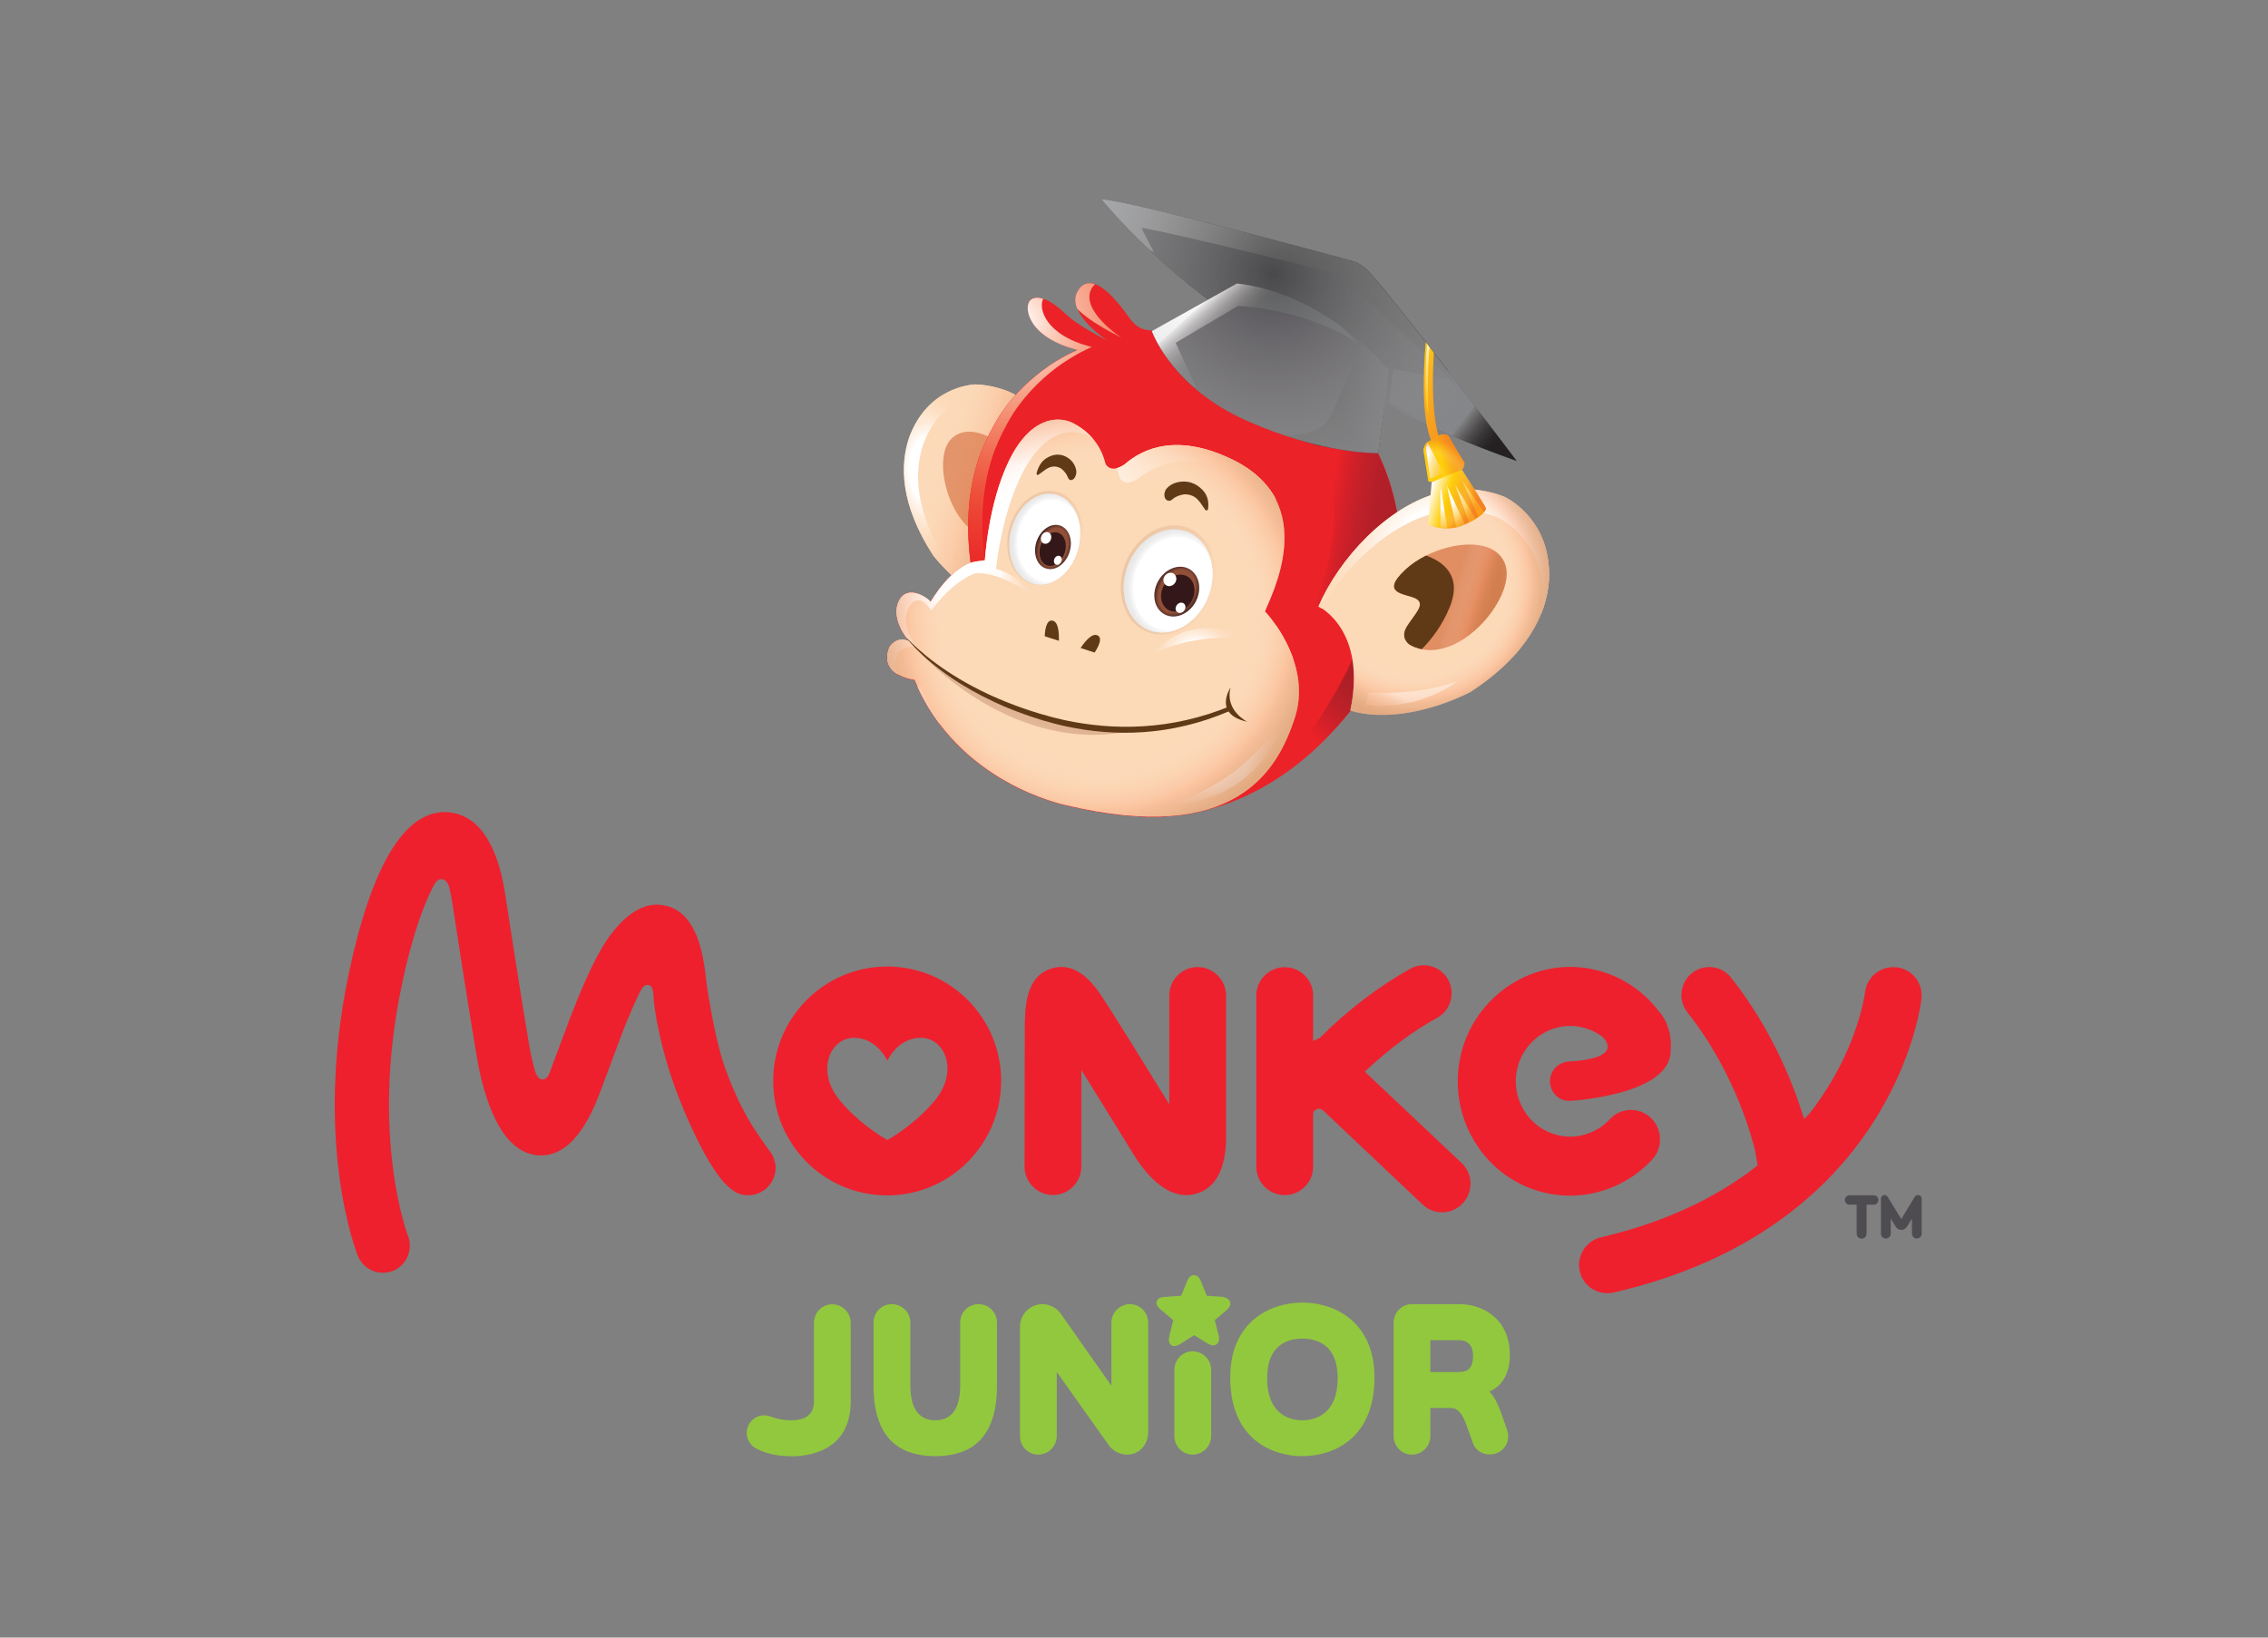 <svg width="72" height="52" viewBox="0 0 72 52" fill="none" xmlns="http://www.w3.org/2000/svg">
<rect x="0" y="0" width="72" height="52" fill="#808080" stroke="none"/>
<path d="M59.256 39.173C59.256 39.263 59.187 39.333 59.097 39.333C59.007 39.333 58.942 39.263 58.942 39.173V38.254H58.713C58.632 38.254 58.566 38.188 58.566 38.102C58.566 38.02 58.632 37.955 58.713 37.955H59.485C59.57 37.955 59.632 38.02 59.632 38.102C59.632 38.188 59.566 38.254 59.485 38.254H59.256V39.173Z" fill="#4E4C50"/>
<path d="M60.178 38.947L60.023 38.697V39.173C60.023 39.259 59.954 39.328 59.868 39.328C59.782 39.328 59.713 39.259 59.713 39.173V38.065C59.713 38 59.762 37.946 59.827 37.946C59.868 37.946 59.905 37.971 59.925 38.004L60.358 38.709L60.786 38.004C60.807 37.971 60.843 37.946 60.888 37.946C60.954 37.946 61.007 38 61.007 38.065V39.173C61.007 39.259 60.937 39.328 60.852 39.328C60.766 39.328 60.697 39.259 60.697 39.173V38.697L60.541 38.947C60.501 39.008 60.439 39.054 60.362 39.054C60.28 39.054 60.215 39.013 60.178 38.947Z" fill="#4E4C50"/>
<path d="M30.971 12.207C31.207 12.215 31.444 12.252 31.677 12.317C32.068 12.42 32.428 12.613 32.746 12.875C32.75 12.875 32.75 12.879 32.754 12.883C33.905 13.843 34.546 15.693 34.533 17.181C34.533 17.181 33.011 17.222 32.53 19.507C31.546 19.392 30.44 18.625 29.64 17.657C28.571 16.017 28.571 14.762 28.865 13.888C29.448 12.317 30.795 12.215 30.971 12.207Z" fill="#FCD9B7"/>
<path d="M30.088 17.875C29.019 16.234 29.019 14.979 29.312 14.105C29.892 12.539 31.239 12.432 31.414 12.424C31.651 12.432 31.888 12.469 32.12 12.535C32.206 12.555 32.288 12.584 32.369 12.617C32.149 12.485 31.92 12.383 31.671 12.317C31.439 12.252 31.202 12.215 30.965 12.207C30.79 12.215 29.443 12.317 28.863 13.888C28.566 14.762 28.566 16.017 29.639 17.657C30.239 18.383 31.006 18.994 31.769 19.306C31.161 18.965 30.569 18.457 30.088 17.875Z" fill="url(#paint0_radial_440_20656)"/>
<path d="M31.742 17.12C31.742 17.12 32.081 17.079 32.028 16.69C31.975 16.3 31.783 15.894 32.097 15.861C32.411 15.828 33.13 16.197 32.701 15.209C32.268 14.221 30.844 13.232 30.179 13.958C29.518 14.68 30.273 17.256 31.742 17.12Z" fill="#E08E62"/>
<path opacity="0.33" d="M30.971 12.207C31.207 12.215 31.444 12.252 31.677 12.317C32.068 12.42 32.428 12.613 32.746 12.875C32.75 12.875 32.75 12.879 32.754 12.883C33.905 13.843 34.546 15.693 34.533 17.181C34.533 17.181 33.011 17.222 32.53 19.507C31.546 19.392 30.44 18.625 29.64 17.657C28.571 16.017 28.571 14.762 28.865 13.888C29.448 12.317 30.795 12.215 30.971 12.207Z" fill="url(#paint1_linear_440_20656)"/>
<path d="M41.034 11.563C39.483 10.734 38.238 10.402 36.912 10.484C36.908 10.484 36.9 10.484 36.896 10.484C36.136 10.562 36.006 10.303 35.704 9.893C35.398 9.483 34.639 8.544 34.218 9.241C33.802 9.938 35.161 10.816 35.161 10.816C35.161 10.816 35.002 10.73 34.818 10.636C34.516 10.467 34.084 10.213 33.822 9.963C33.386 9.549 32.941 9.319 32.712 9.524C32.484 9.725 32.61 10.71 34.21 11.107C34.169 11.124 34.129 11.144 34.088 11.165C34.071 11.173 34.055 11.181 34.035 11.189C33.871 11.267 33.618 11.399 33.321 11.6C33.284 11.624 33.263 11.64 33.263 11.64C32.782 11.977 32.198 12.485 31.716 13.22C31.48 13.605 31.284 14.003 31.125 14.396C30.79 15.311 30.627 16.455 30.815 17.878C30.1 18.12 29.541 19.121 29.541 19.121C29.464 18.998 28.782 18.522 28.521 19.117C28.26 19.708 28.872 20.376 28.872 20.376C28.448 20.167 28.231 20.561 28.231 20.561C27.872 21.467 29.031 21.594 29.031 21.594C30.382 24.9 33.847 25.577 33.847 25.577C35.434 25.954 36.671 26.011 37.638 25.864C37.642 25.864 37.651 25.864 37.659 25.864C37.687 25.86 37.716 25.851 37.745 25.847C37.802 25.835 37.859 25.827 37.916 25.814C37.944 25.81 37.973 25.802 38.006 25.798C38.059 25.786 38.112 25.773 38.161 25.761C39.744 25.376 41.691 24.35 43.413 21.844C43.507 21.689 43.597 21.524 43.679 21.36C45.14 18.42 44.83 13.597 41.034 11.563Z" fill="#EB2227"/>
<path d="M39.797 25.142C40.825 24.621 41.911 23.788 42.944 22.476L43.013 20.782C43.013 20.782 41.703 23.727 40.119 24.822C39.932 24.949 39.834 25.056 39.797 25.142Z" fill="url(#paint2_linear_440_20656)"/>
<path d="M29.729 18.826C29.864 18.896 29.966 18.982 29.994 19.023C29.994 19.023 30.553 18.026 31.264 17.784C31.076 16.361 31.239 15.217 31.574 14.302C31.729 13.909 31.925 13.511 32.166 13.125C32.651 12.391 33.231 11.883 33.716 11.546C33.716 11.546 33.737 11.53 33.773 11.509C34.067 11.313 34.32 11.177 34.484 11.099C34.5 11.091 34.516 11.083 34.537 11.075C34.578 11.054 34.618 11.038 34.659 11.017C33.169 10.648 32.957 9.771 33.12 9.492C32.957 9.434 32.814 9.438 32.712 9.529C32.484 9.729 32.61 10.714 34.21 11.112C34.169 11.128 34.129 11.149 34.088 11.169C34.071 11.177 34.055 11.185 34.035 11.194C33.871 11.272 33.618 11.403 33.32 11.604C33.284 11.628 33.263 11.645 33.263 11.645C32.782 11.981 32.198 12.49 31.716 13.224C31.48 13.609 31.284 14.007 31.125 14.401C30.79 15.315 30.627 16.46 30.815 17.883C30.349 18.03 29.953 18.51 29.729 18.826ZM38.091 25.765C37.124 25.913 35.888 25.856 34.296 25.478C34.296 25.478 30.835 24.802 29.48 21.5C29.48 21.5 28.325 21.373 28.68 20.467C28.68 20.467 28.717 20.405 28.786 20.343C28.419 20.225 28.231 20.557 28.231 20.557C27.872 21.463 29.031 21.59 29.031 21.59C30.382 24.896 33.847 25.573 33.847 25.573C35.434 25.95 36.671 26.007 37.638 25.86C37.642 25.86 37.651 25.86 37.659 25.86C37.687 25.856 37.716 25.847 37.745 25.843C37.802 25.831 37.859 25.823 37.916 25.811C37.944 25.806 37.973 25.798 38.006 25.794C38.038 25.79 38.067 25.782 38.096 25.774C38.096 25.761 38.091 25.765 38.091 25.765ZM34.267 9.873C34.529 10.123 34.961 10.382 35.263 10.546C35.447 10.64 35.606 10.726 35.606 10.726C35.606 10.726 34.247 9.844 34.663 9.147C34.696 9.098 34.728 9.057 34.761 9.024C34.561 8.954 34.361 8.987 34.214 9.241C34.104 9.426 34.12 9.623 34.202 9.816C34.227 9.836 34.247 9.853 34.267 9.873ZM28.827 20.311C28.933 20.229 29.1 20.167 29.329 20.278C29.329 20.278 28.713 19.613 28.974 19.019C29.007 18.941 29.047 18.884 29.096 18.838C28.884 18.781 28.656 18.814 28.525 19.109C28.305 19.605 28.688 20.139 28.827 20.311Z" fill="url(#paint3_radial_440_20656)"/>
<path d="M40.16 19.413C40.311 18.986 41.977 15.968 39.108 14.585C37.373 13.749 36.291 14.233 35.708 14.741C35.242 15.065 35.096 14.725 35.096 14.725C34.92 14.007 34.434 13.618 34.055 13.429C33.561 13.187 32.696 13.261 32.031 14.631C31.365 16 31.267 17.789 31.267 17.789L31.002 17.826C30.202 17.936 29.545 19.113 29.545 19.113C29.468 18.99 28.786 18.515 28.525 19.109C28.264 19.7 28.876 20.368 28.876 20.368C28.451 20.159 28.235 20.553 28.235 20.553C27.876 21.459 29.035 21.586 29.035 21.586C30.386 24.892 33.851 25.569 33.851 25.569C39.205 26.84 40.565 24.502 41.12 22.747C41.662 20.988 40.16 19.413 40.16 19.413Z" fill="#FCD9B7"/>
<path d="M39.107 14.585C37.372 13.749 36.291 14.233 35.707 14.741C35.605 14.811 35.523 14.848 35.45 14.864C35.487 14.954 35.515 15.053 35.54 15.159C35.54 15.159 35.678 15.504 36.152 15.192C36.752 14.7 37.846 14.253 39.556 15.143C39.968 15.356 40.278 15.607 40.515 15.869C40.266 15.389 39.833 14.938 39.107 14.585ZM40.515 19.864C40.486 19.925 40.462 19.974 40.449 20.007C40.449 20.007 40.792 20.393 41.074 20.983C40.927 20.528 40.706 20.143 40.515 19.864ZM29.12 21.791C29.332 22.263 29.589 22.673 29.867 23.038C29.634 22.673 29.422 22.271 29.255 21.816C29.255 21.82 29.201 21.812 29.12 21.791ZM32.03 14.635C31.365 16.004 31.267 17.793 31.267 17.793L31.001 17.829C30.201 17.94 29.544 19.117 29.544 19.117C29.467 18.994 28.785 18.518 28.524 19.113C28.263 19.704 28.875 20.372 28.875 20.372C28.451 20.163 28.234 20.557 28.234 20.557C28.055 21.016 28.259 21.274 28.508 21.418C28.406 21.262 28.373 21.053 28.495 20.766C28.495 20.766 28.728 20.38 29.144 20.602C29.144 20.602 28.553 19.917 28.83 19.335C29.112 18.748 29.487 19.265 29.561 19.388C29.561 19.388 30.43 18.145 31.352 18.133L31.618 18.104C31.618 18.104 31.773 16.32 32.483 14.975C33.193 13.63 34.062 13.581 34.544 13.839C34.589 13.864 34.638 13.892 34.687 13.925C34.487 13.695 34.258 13.54 34.062 13.441C33.56 13.191 32.695 13.269 32.03 14.635Z" fill="url(#paint4_radial_440_20656)"/>
<path d="M44.467 17.268C44.349 15.188 43.451 13.101 41.471 11.834C40.81 11.92 40.231 12.391 41.084 13.158C43.549 15.377 41.684 19.326 41.684 19.326C41.684 19.326 43.585 17.702 44.467 17.268Z" fill="url(#paint5_linear_440_20656)"/>
<path d="M47.773 15.779C47.528 15.676 47.267 15.611 46.998 15.569C46.549 15.492 46.092 15.528 45.647 15.656C45.643 15.656 45.639 15.656 45.635 15.656C44.018 16.115 42.52 17.727 41.859 19.256C41.864 19.256 43.406 19.995 42.867 22.562C43.929 22.894 45.414 22.611 46.671 21.98C48.512 20.782 49.083 19.494 49.173 18.465C49.287 16.591 47.953 15.869 47.773 15.779Z" fill="#FCD9B7"/>
<path d="M44.757 20.475C44.757 20.475 44.43 20.278 44.659 19.901C44.887 19.523 45.271 19.195 44.961 19.015C44.655 18.838 43.749 18.888 44.634 18.072C45.528 17.251 47.434 16.89 47.789 17.936C48.144 18.982 46.201 21.283 44.757 20.475Z" fill="#E08E62"/>
<path d="M46.022 19.281C45.789 19.851 45.459 20.286 45.136 20.614C45.006 20.589 44.879 20.544 44.757 20.475C44.757 20.475 44.43 20.278 44.659 19.9C44.887 19.523 45.271 19.195 44.961 19.015C44.655 18.838 43.749 18.887 44.634 18.071C44.814 17.907 45.034 17.764 45.271 17.641C45.789 17.825 46.438 18.26 46.022 19.281Z" fill="#603A17"/>
<path d="M45.433 16.324C45.437 16.324 45.437 16.324 45.441 16.32C45.886 16.193 46.343 16.16 46.792 16.234C47.061 16.275 47.322 16.341 47.567 16.443C47.747 16.534 49.081 17.255 48.967 19.13C48.955 19.253 48.939 19.38 48.914 19.511C49.065 19.146 49.139 18.793 49.167 18.469C49.281 16.595 47.947 15.869 47.767 15.783C47.522 15.681 47.261 15.615 46.992 15.574C46.543 15.496 46.086 15.533 45.641 15.66C45.637 15.66 45.633 15.66 45.629 15.66C44.013 16.119 42.515 17.731 41.853 19.261C41.853 19.261 41.894 19.281 41.956 19.322C42.715 17.994 44.029 16.722 45.433 16.324Z" fill="url(#paint6_radial_440_20656)"/>
<path opacity="0.43" d="M47.773 15.779C47.528 15.676 47.267 15.611 46.998 15.569C46.549 15.492 46.092 15.528 45.647 15.656C45.643 15.656 45.639 15.656 45.635 15.656C44.018 16.115 42.525 17.727 41.859 19.256C41.864 19.256 43.406 19.995 42.867 22.562C43.929 22.894 45.414 22.611 46.671 21.98C48.512 20.782 49.083 19.494 49.173 18.465C49.287 16.591 47.953 15.869 47.773 15.779Z" fill="url(#paint7_radial_440_20656)"/>
<path d="M34.973 6.33C34.973 6.33 36.825 8.659 39.727 10.472C42.633 12.28 45.302 13.634 48.147 14.635C48.147 14.635 44.225 9.455 43.564 8.753C43.564 8.753 43.282 8.393 42.972 8.302C42.67 8.208 35.793 6.35 34.973 6.33Z" fill="#49494B"/>
<path d="M42.535 8.717C42.535 8.717 45.376 11.333 46.021 12.047C46.135 12.17 46.098 12.051 45.968 11.772C44.947 10.447 43.886 9.09 43.572 8.753C43.572 8.753 43.29 8.393 42.98 8.302C42.67 8.208 35.793 6.35 34.973 6.33C34.973 6.33 35.52 7.019 36.487 7.937C36.581 7.978 36.634 8.007 36.634 8.007C36.634 8.007 36.287 7.334 36.238 7.244C36.193 7.158 40.96 8.306 42.535 8.717Z" fill="url(#paint8_linear_440_20656)"/>
<path d="M39.27 9.003L36.568 10.513C36.568 10.513 37.185 12.305 39.593 13.367C42.001 14.434 43.755 14.388 43.755 14.388L44.094 11.759C44.094 11.759 42.16 9.34 39.27 9.003Z" fill="#4E4C50"/>
<path d="M43.07 10.87C43.07 10.87 42.87 10.623 42.478 10.295C41.658 9.717 40.56 9.151 39.27 9.003L36.568 10.513C36.568 10.513 36.874 11.399 37.891 12.293C37.944 12.301 37.976 12.305 37.976 12.305L37.323 10.886L39.303 9.713C39.303 9.713 41.36 9.783 43.07 10.87Z" fill="url(#paint9_linear_440_20656)"/>
<path opacity="0.78" d="M43.752 14.385L44.095 11.76C44.095 11.76 43.814 11.407 43.308 10.956L43.259 10.948L42.279 13.13C41.896 13.979 40.732 13.802 40.732 13.802L41.736 14.122C41.736 14.122 41.928 14.171 42.308 14.229C43.21 14.397 43.752 14.385 43.752 14.385Z" fill="url(#paint10_linear_440_20656)"/>
<path opacity="0.78" d="M44.23 11.719L45.985 12.051L47.777 14.36C47.777 14.36 44.81 13.232 44.096 12.761L44.23 11.719Z" fill="url(#paint11_linear_440_20656)"/>
<path opacity="0.65" d="M40.806 22.681C40.806 22.681 40.218 25.568 36.859 25.568C36.864 25.568 39.255 25.244 40.806 22.681Z" fill="url(#paint12_radial_440_20656)"/>
<path d="M36.541 20.803C36.541 20.803 37.659 19.236 39.81 20.335C39.806 20.34 38.153 19.962 36.541 20.803Z" fill="url(#paint13_radial_440_20656)"/>
<path opacity="0.43" d="M40.16 19.413C40.311 18.986 41.977 15.968 39.108 14.585C37.373 13.749 36.291 14.233 35.708 14.741C35.242 15.065 35.096 14.725 35.096 14.725C34.92 14.007 34.434 13.618 34.055 13.429C33.561 13.187 32.696 13.261 32.031 14.631C31.365 16 31.267 17.789 31.267 17.789L31.002 17.826C30.202 17.936 29.545 19.113 29.545 19.113C29.468 18.99 28.786 18.515 28.525 19.109C28.264 19.7 28.876 20.368 28.876 20.368C28.451 20.159 28.235 20.553 28.235 20.553C27.876 21.459 29.035 21.586 29.035 21.586C30.386 24.892 33.851 25.569 33.851 25.569C39.205 26.84 40.565 24.502 41.12 22.747C41.662 20.988 40.16 19.413 40.16 19.413Z" fill="url(#paint14_radial_440_20656)"/>
<path d="M38.242 15.636C38.038 15.373 37.797 15.295 37.593 15.291C37.197 15.291 37.042 15.5 37.005 15.558C36.997 15.574 36.989 15.586 36.985 15.603C36.903 15.849 37.091 15.976 37.217 15.857C37.299 15.779 37.446 15.717 37.589 15.697C37.679 15.693 37.911 15.705 38.062 15.91C38.07 15.918 38.078 15.927 38.083 15.935C38.091 15.943 38.099 15.955 38.107 15.964C38.185 16.07 38.246 16.173 38.266 16.193C38.303 16.234 38.348 16.181 38.348 16.181C38.385 15.951 38.336 15.775 38.242 15.636Z" fill="#603A17"/>
<path d="M33.194 14.565C33.447 14.397 33.659 14.417 33.819 14.491C34.12 14.639 34.161 14.889 34.169 14.959C34.169 14.975 34.174 14.991 34.169 15.008C34.141 15.262 33.949 15.311 33.9 15.155C33.863 15.053 33.778 14.942 33.672 14.868C33.606 14.831 33.423 14.758 33.227 14.889C33.219 14.893 33.206 14.897 33.198 14.905C33.19 14.913 33.178 14.918 33.17 14.926C33.068 14.995 32.982 15.069 32.961 15.078C32.916 15.098 32.904 15.037 32.904 15.037C32.965 14.799 33.068 14.655 33.194 14.565Z" fill="#603A17"/>
<path d="M38.356 18.945C38.021 19.806 37.176 20.282 36.474 20.008C35.773 19.733 35.475 18.81 35.809 17.949C36.144 17.087 36.985 16.612 37.691 16.887C38.393 17.161 38.691 18.08 38.356 18.945Z" fill="url(#paint15_radial_440_20656)"/>
<path opacity="0.13" d="M38.43 18.941C38.071 19.855 37.177 20.356 36.43 20.069C35.683 19.777 35.369 18.801 35.724 17.891C36.079 16.976 36.977 16.472 37.724 16.763C38.471 17.054 38.785 18.026 38.43 18.941Z" fill="url(#paint16_linear_440_20656)"/>
<path opacity="0.13" d="M34.149 17.813C33.757 18.535 33.007 18.797 32.472 18.396C31.933 17.994 31.815 17.083 32.203 16.361C32.59 15.636 33.341 15.377 33.88 15.775C34.414 16.181 34.537 17.091 34.149 17.813Z" fill="url(#paint17_linear_440_20656)"/>
<path d="M34.25 17.346C34.075 18.137 33.455 18.674 32.855 18.551C32.255 18.428 31.912 17.686 32.083 16.899C32.255 16.107 32.883 15.57 33.479 15.693C34.079 15.82 34.426 16.558 34.25 17.346Z" fill="url(#paint18_radial_440_20656)"/>
<path d="M33.945 17.551C33.819 17.924 33.484 18.15 33.194 18.047C32.908 17.949 32.782 17.563 32.908 17.19C33.035 16.817 33.37 16.591 33.659 16.69C33.945 16.792 34.076 17.174 33.945 17.551Z" fill="url(#paint19_radial_440_20656)"/>
<path d="M33.795 17.567C33.697 17.854 33.448 18.026 33.24 17.953C33.032 17.883 32.942 17.587 33.04 17.305C33.138 17.017 33.383 16.845 33.595 16.919C33.803 16.989 33.893 17.28 33.795 17.567Z" fill="#341718"/>
<path d="M33.35 17.157C33.301 17.252 33.199 17.293 33.121 17.252C33.044 17.211 33.019 17.1 33.068 17.006C33.117 16.911 33.219 16.866 33.297 16.911C33.374 16.948 33.399 17.059 33.35 17.157Z" fill="white"/>
<path d="M33.685 17.846C33.648 17.92 33.571 17.957 33.513 17.924C33.456 17.895 33.44 17.809 33.477 17.735C33.513 17.661 33.591 17.629 33.648 17.657C33.709 17.686 33.726 17.772 33.685 17.846Z" fill="white"/>
<path d="M34.749 20.721C34.864 20.549 35.019 20.253 34.839 20.175C34.664 20.093 34.431 20.384 34.305 20.577L34.749 20.721Z" fill="#603A17"/>
<path d="M33.166 20.204C33.174 19.999 33.219 19.667 33.415 19.708C33.607 19.745 33.623 20.118 33.615 20.348L33.166 20.204Z" fill="#603A17"/>
<path d="M38.356 18.945C38.021 19.806 37.176 20.282 36.474 20.008C35.773 19.733 35.475 18.81 35.809 17.949C36.144 17.087 36.985 16.612 37.691 16.887C38.393 17.161 38.691 18.08 38.356 18.945Z" fill="url(#paint20_radial_440_20656)"/>
<path d="M37.957 19.109C37.74 19.507 37.3 19.687 36.969 19.507C36.639 19.331 36.545 18.863 36.761 18.465C36.973 18.067 37.418 17.887 37.745 18.063C38.075 18.244 38.169 18.707 37.957 19.109Z" fill="url(#paint21_radial_440_20656)"/>
<path d="M37.835 19.072C37.675 19.372 37.345 19.503 37.1 19.372C36.855 19.241 36.786 18.892 36.945 18.597C37.104 18.301 37.435 18.166 37.679 18.297C37.924 18.424 37.994 18.773 37.835 19.072Z" fill="#341718"/>
<path d="M37.296 18.518C37.223 18.617 37.092 18.641 37.006 18.576C36.921 18.51 36.908 18.379 36.982 18.28C37.055 18.186 37.186 18.157 37.272 18.223C37.357 18.293 37.37 18.424 37.296 18.518Z" fill="white"/>
<path d="M37.593 19.388C37.536 19.466 37.438 19.486 37.373 19.437C37.307 19.388 37.303 19.29 37.36 19.212C37.417 19.134 37.515 19.113 37.581 19.162C37.646 19.212 37.65 19.31 37.593 19.388Z" fill="white"/>
<path d="M48.147 14.635C48.147 14.635 44.225 9.455 43.564 8.753C43.564 8.753 43.282 8.393 42.972 8.302C42.67 8.208 35.793 6.35 34.973 6.33C34.973 6.33 36.254 7.937 38.348 9.516L36.568 10.513C36.568 10.513 37.185 12.305 39.593 13.367C42.001 14.434 43.755 14.389 43.755 14.389L43.956 12.855C45.339 13.544 46.722 14.134 48.147 14.635Z" fill="url(#paint22_radial_440_20656)"/>
<path opacity="0.43" d="M44.757 20.475C44.757 20.475 44.43 20.278 44.659 19.901C44.887 19.523 45.271 19.195 44.961 19.015C44.655 18.838 43.749 18.888 44.634 18.072C45.528 17.251 47.434 16.89 47.789 17.936C48.144 18.982 46.201 21.283 44.757 20.475Z" fill="url(#paint23_linear_440_20656)"/>
<path opacity="0.9" d="M32.945 19.08C32.219 18.17 31.86 18.141 31.378 17.998L30.945 18.207C31.933 18.137 32.945 19.08 32.945 19.08Z" fill="url(#paint24_linear_440_20656)"/>
<path opacity="0.42" d="M43.438 21.984C43.421 22.083 43.413 22.251 43.344 22.386C45.086 22.583 46.254 21.64 46.254 21.64C45.237 21.988 44.237 22.029 43.438 21.984Z" fill="url(#paint25_linear_440_20656)"/>
<path opacity="0.27" d="M29.166 20.676C29.166 20.676 32.211 24.166 36.165 23.145C36.165 23.145 32.166 23.292 29.166 20.676Z" fill="url(#paint26_linear_440_20656)"/>
<path d="M45.259 10.866C45.165 12.067 45.149 13.38 45.463 14.056L45.773 14.114C45.773 14.114 45.381 13.527 45.52 11.198L45.259 10.866Z" fill="url(#paint27_linear_440_20656)"/>
<path d="M45.341 15.271L45.185 14.282C45.185 14.282 45.234 14.061 45.333 14.028C45.43 13.995 45.708 13.81 45.708 13.81C45.708 13.81 45.945 13.733 46.014 13.884C46.083 14.036 46.492 14.688 46.492 14.688C46.492 14.688 46.5 14.861 46.41 14.91C46.316 14.963 45.443 15.422 45.341 15.271Z" fill="url(#paint28_linear_440_20656)"/>
<path d="M45.45 15.312L45.332 16.669C45.332 16.669 45.863 16.891 46.369 16.706C46.875 16.521 47.214 16.234 47.169 16.128C47.124 16.021 46.41 14.91 46.41 14.91L45.45 15.312Z" fill="url(#paint29_linear_440_20656)"/>
<path d="M45.321 14.057L45.823 15.02L45.402 15.201L45.268 14.225L45.321 14.057Z" fill="url(#paint30_linear_440_20656)"/>
<path d="M45.725 16.747L45.745 16.763C45.806 16.771 45.871 16.776 45.941 16.776L45.729 15.393L45.725 16.747ZM46.235 16.743C46.28 16.735 46.329 16.722 46.373 16.706C46.41 16.693 46.443 16.677 46.476 16.665L46.492 16.632L45.925 15.398L46.235 16.743ZM46.418 15.254L46.904 16.345L46.912 16.431C46.998 16.373 47.063 16.316 47.108 16.263L46.418 15.254ZM46.639 16.587C46.716 16.55 46.786 16.513 46.847 16.472L46.186 15.381L46.639 16.587Z" fill="url(#paint31_radial_440_20656)"/>
<path opacity="0.88" d="M45.309 10.923C45.309 10.923 45.17 12.498 45.342 13.163C45.342 13.163 45.305 11.551 45.386 11.038L45.309 10.923Z" fill="url(#paint32_linear_440_20656)"/>
<path opacity="0.43" d="M47.169 16.128C47.124 16.021 46.41 14.91 46.41 14.91C46.5 14.856 46.492 14.688 46.492 14.688C46.492 14.688 46.083 14.032 46.014 13.884C45.945 13.733 45.708 13.81 45.708 13.81C45.708 13.81 45.43 13.999 45.333 14.028C45.234 14.061 45.185 14.282 45.185 14.282L45.341 15.271C45.361 15.303 45.418 15.307 45.492 15.295L45.451 15.312L45.333 16.669C45.333 16.669 45.863 16.891 46.369 16.706C46.875 16.517 47.214 16.234 47.169 16.128Z" fill="url(#paint33_radial_440_20656)"/>
<path d="M39.062 22.419C37.176 23.198 35.36 23.202 33.789 22.866C33.532 22.808 33.279 22.743 33.034 22.669C32.634 22.55 32.267 22.419 31.928 22.283C31.924 22.279 31.92 22.279 31.916 22.279C31.765 22.218 31.622 22.152 31.479 22.091C31.451 22.078 31.418 22.062 31.389 22.05C29.981 21.393 29.161 20.651 28.802 20.274C28.785 20.261 28.777 20.257 28.777 20.257C28.777 20.257 29.573 21.352 31.516 22.267C31.544 22.279 31.573 22.296 31.602 22.308C31.736 22.369 31.879 22.435 32.026 22.492C32.03 22.492 32.034 22.497 32.038 22.497C32.369 22.632 32.728 22.759 33.116 22.878C33.356 22.948 33.597 23.013 33.854 23.067C35.389 23.395 37.16 23.378 39.013 22.587C39.083 22.558 39.115 22.48 39.087 22.406C39.078 22.406 39.07 22.415 39.062 22.419Z" fill="#603A17"/>
<path d="M39.068 21.828C39.068 21.828 38.488 22.673 39.594 22.919C39.594 22.915 38.868 22.558 39.068 21.828Z" fill="#603A17"/>
<path d="M24.603 36.921C24.599 36.888 24.591 36.855 24.579 36.823C24.575 36.81 24.57 36.798 24.566 36.786C24.562 36.769 24.554 36.753 24.546 36.736C24.53 36.696 24.509 36.663 24.489 36.63C24.489 36.63 24.485 36.626 24.481 36.617C24.46 36.585 24.44 36.556 24.424 36.531C24.419 36.527 24.415 36.519 24.411 36.515C24.407 36.511 24.407 36.507 24.403 36.507C24.399 36.503 24.399 36.503 24.395 36.499C24.236 36.273 23.909 35.814 23.73 35.49C23.726 35.481 23.722 35.473 23.713 35.461C23.709 35.453 23.701 35.441 23.697 35.432C23.55 35.157 23.44 34.94 23.44 34.94C23.416 34.891 23.395 34.838 23.375 34.788C23.199 34.407 23.061 34.038 22.946 33.697C22.648 32.746 22.436 31.265 22.436 31.265C22.412 31.073 22.399 30.933 22.391 30.892C22.371 30.724 22.346 30.568 22.318 30.421C22.118 29.412 21.71 28.862 21.073 28.747C20.999 28.735 20.926 28.727 20.852 28.727C20.322 28.727 19.796 29.092 19.289 29.814C18.84 30.462 18.359 31.643 18.114 32.282L17.453 34.05C17.432 34.108 17.367 34.276 17.224 34.276C17.155 34.276 17.061 34.235 16.992 34.03C16.91 33.747 16.849 33.464 16.804 33.218C16.8 33.201 16.506 31.454 16.041 28.411C15.784 26.721 15.135 25.811 14.127 25.786C12.812 25.786 11.78 27.529 11.062 30.962C9.956 36.298 11.302 39.734 11.36 39.878C11.478 40.169 11.743 40.374 12.057 40.411C12.09 40.415 12.123 40.415 12.155 40.415C12.266 40.415 12.372 40.395 12.478 40.354C12.91 40.177 13.123 39.677 12.951 39.238C12.939 39.205 11.751 36.097 12.747 31.319C13.119 29.535 13.523 28.563 13.804 28.054C13.865 27.96 13.935 27.915 14.012 27.915C14.171 27.915 14.237 28.095 14.261 28.169C14.298 28.308 14.331 28.477 14.359 28.673C14.825 31.716 15.123 33.492 15.127 33.505C15.359 34.887 15.886 36.56 17.045 36.683C17.09 36.687 17.134 36.691 17.175 36.691C18.277 36.691 18.845 35.219 19.057 34.665L19.742 32.832C19.947 32.287 20.171 31.799 20.322 31.483C20.395 31.339 20.469 31.274 20.555 31.274C20.661 31.274 20.722 31.36 20.738 31.536C20.746 31.622 20.755 31.708 20.759 31.799L20.763 31.844C20.771 31.926 20.93 33.402 21.693 35.207C21.701 35.235 21.714 35.264 21.726 35.293C21.726 35.297 21.726 35.297 21.73 35.297C21.787 35.436 21.873 35.629 21.971 35.842C22.265 36.466 22.722 37.385 23.216 37.762H23.22C23.281 37.807 23.338 37.848 23.399 37.881C23.505 37.93 23.624 37.955 23.75 37.955C24.232 37.955 24.624 37.561 24.624 37.077C24.624 37.036 24.619 36.991 24.615 36.95C24.607 36.937 24.603 36.929 24.603 36.921ZM28.166 30.691C26.166 30.691 24.546 32.319 24.546 34.325C24.546 36.335 26.166 37.959 28.166 37.959C30.162 37.959 31.782 36.331 31.782 34.325C31.786 32.319 30.166 30.691 28.166 30.691ZM29.697 34.92C29.162 35.576 28.501 36.011 28.17 36.199C27.84 36.011 27.178 35.576 26.644 34.92C25.897 34.005 26.35 32.939 27.13 32.955C27.86 32.971 28.17 33.685 28.17 33.685C28.17 33.685 28.17 33.685 28.17 33.681C28.17 33.685 28.17 33.685 28.17 33.685C28.17 33.685 28.48 32.971 29.211 32.955C29.994 32.935 30.443 34.001 29.697 34.92ZM52.698 36.15C52.69 35.9 52.588 35.666 52.409 35.498C52.29 35.383 52.143 35.305 51.984 35.268C51.919 35.252 51.849 35.244 51.78 35.244C51.523 35.244 51.282 35.35 51.107 35.539C50.78 35.892 50.319 36.093 49.842 36.093C49.715 36.093 49.589 36.076 49.462 36.047C49.013 35.945 48.629 35.666 48.385 35.268C48.14 34.87 48.062 34.399 48.164 33.944C48.34 33.152 49.046 32.578 49.846 32.578C49.976 32.578 50.107 32.594 50.229 32.623C50.45 32.672 50.666 32.771 50.866 32.918C50.919 32.967 51.086 33.136 51.025 33.308C50.948 33.533 50.523 33.669 49.772 33.71L49.739 33.714L49.662 33.734C49.393 33.804 49.205 34.05 49.205 34.333C49.205 34.661 49.458 34.936 49.78 34.956H49.797L49.891 34.952C50.017 34.944 52.976 34.752 53.037 33.402V33.341C53.062 33.078 53.025 32.816 52.935 32.574C52.923 32.541 52.911 32.508 52.898 32.475L52.849 32.381C52.845 32.369 52.837 32.356 52.821 32.332C52.78 32.262 52.743 32.209 52.719 32.176L52.682 32.139C52.176 31.458 51.45 30.982 50.637 30.794C50.38 30.732 50.115 30.703 49.846 30.703C48.197 30.703 46.732 31.893 46.368 33.529C46.156 34.473 46.319 35.449 46.825 36.269C47.332 37.093 48.123 37.663 49.054 37.877C49.311 37.938 49.576 37.967 49.842 37.967C50.825 37.967 51.776 37.548 52.45 36.823C52.617 36.638 52.707 36.4 52.698 36.15ZM60.216 30.716C60.179 30.712 60.143 30.712 60.081 30.712C60.077 30.712 60.069 30.712 60.061 30.712C59.62 30.732 59.265 31.064 59.208 31.507C59.184 31.696 58.922 33.377 57.588 35.17L57.416 35.391L57.273 35.527L57.212 35.338C56.861 34.239 56.184 32.602 54.955 31.044C54.784 30.827 54.527 30.703 54.253 30.708C54.053 30.708 53.87 30.777 53.711 30.9C53.527 31.048 53.409 31.261 53.384 31.495C53.355 31.733 53.425 31.963 53.572 32.151C55.163 34.165 55.678 36.355 55.731 36.605L55.796 37.007L55.535 37.208L55.461 37.27L55.453 37.266C54.164 38.197 52.609 38.873 50.829 39.288C50.597 39.341 50.397 39.484 50.266 39.689C50.139 39.894 50.099 40.136 50.152 40.37C50.246 40.78 50.609 41.067 51.033 41.063H51.07C51.123 41.059 51.176 41.055 51.229 41.043C60.057 39.005 60.967 32.012 61 31.716C61.057 31.224 60.706 30.773 60.216 30.716ZM43.328 34.03L43.426 33.939C44.12 33.291 44.862 32.742 45.63 32.315C46.058 32.078 46.209 31.532 45.972 31.105C45.818 30.823 45.52 30.65 45.197 30.65C45.046 30.65 44.899 30.687 44.769 30.761C43.756 31.331 42.793 32.065 41.912 32.943L41.895 32.959L41.871 32.967L41.687 33.058V31.614C41.687 31.114 41.283 30.712 40.785 30.712C40.287 30.712 39.883 31.118 39.883 31.614V37.048C39.883 37.544 40.287 37.95 40.785 37.95C41.283 37.95 41.687 37.544 41.687 37.048V35.367L41.704 35.289L41.752 35.252L41.834 35.207H41.867C41.92 35.207 41.977 35.235 42.03 35.285L45.164 38.25C45.332 38.41 45.552 38.496 45.781 38.496C46.03 38.496 46.266 38.393 46.438 38.209C46.601 38.032 46.687 37.803 46.683 37.561C46.675 37.319 46.577 37.093 46.401 36.929L43.328 34.03ZM38.018 30.708C37.524 30.708 37.12 31.114 37.12 31.61V35.067L36.888 34.69C36.3 33.734 35.263 32.061 34.941 31.585C34.794 31.368 34.345 30.703 33.692 30.703C33.59 30.703 33.484 30.72 33.382 30.753C32.541 31.011 32.537 32.016 32.533 32.656L32.525 37.044C32.525 37.54 32.929 37.946 33.427 37.946C33.925 37.946 34.329 37.54 34.329 37.044V33.976L34.561 34.349C35.227 35.42 35.953 36.605 35.974 36.638C36.504 37.495 37.088 37.95 37.663 37.95C37.761 37.95 37.859 37.938 37.961 37.909C38.573 37.741 38.9 37.159 38.924 36.183V31.614C38.92 31.114 38.516 30.708 38.018 30.708Z" fill="#EE202E"/>
<path d="M23.705 45.5C23.705 45.193 23.954 44.943 24.26 44.943C24.342 44.943 24.407 44.959 24.476 44.984C24.774 45.098 25.007 45.098 25.138 45.098C25.329 45.098 25.84 45.074 25.84 44.5V42.006C25.84 41.682 26.097 41.416 26.419 41.416C26.741 41.416 27.007 41.682 27.007 42.006V44.492C27.007 45.992 25.831 46.21 25.24 46.243C24.95 46.243 24.464 46.243 23.983 45.984C23.823 45.882 23.705 45.714 23.705 45.5Z" fill="#92C83E"/>
<path d="M31.65 44.004C31.65 45.907 30.577 46.231 29.708 46.239H29.675C28.806 46.231 27.732 45.907 27.732 44.004V41.994C27.732 41.67 27.989 41.412 28.312 41.412C28.634 41.412 28.9 41.67 28.9 41.994V43.995C28.9 44.861 29.279 45.099 29.691 45.099C30.104 45.099 30.483 44.865 30.483 43.995V41.994C30.483 41.67 30.74 41.412 31.063 41.412C31.385 41.412 31.65 41.67 31.65 41.994V44.004Z" fill="#92C83E"/>
<path d="M33.548 43.565V45.599C33.548 45.923 33.283 46.19 32.96 46.19C32.638 46.19 32.381 45.923 32.381 45.599V42.133C32.381 41.736 32.695 41.412 33.091 41.412C33.332 41.412 33.552 41.535 33.679 41.719L35.283 44.004V42.002C35.283 41.678 35.548 41.412 35.87 41.412C36.193 41.412 36.45 41.678 36.45 42.002V45.468C36.45 45.866 36.176 46.19 35.781 46.19C35.54 46.19 35.319 46.066 35.193 45.882L33.548 43.565Z" fill="#92C83E"/>
<path d="M37.283 43.499C37.283 43.175 37.54 42.909 37.863 42.909C38.185 42.909 38.45 43.175 38.45 43.499V45.599C38.45 45.923 38.185 46.19 37.863 46.19C37.54 46.19 37.283 45.923 37.283 45.599V43.499Z" fill="#92C83E"/>
<path d="M39.055 43.737C39.055 41.994 40.295 41.362 41.344 41.362C42.393 41.362 43.634 41.994 43.634 43.737C43.634 45.779 42.214 46.239 41.336 46.239C40.475 46.239 39.055 45.775 39.055 43.737ZM42.467 43.761C42.467 42.765 41.887 42.507 41.34 42.507C40.81 42.507 40.226 42.765 40.226 43.761C40.226 44.889 40.912 45.099 41.34 45.099C41.781 45.099 42.467 44.885 42.467 43.761Z" fill="#92C83E"/>
<path d="M46.56 45.267C46.422 44.869 46.262 44.709 46.071 44.709H45.409V45.599C45.409 45.923 45.144 46.19 44.822 46.19C44.499 46.19 44.242 45.923 44.242 45.599V42.002C44.242 41.678 44.499 41.412 44.822 41.412H46.344C47.038 41.412 47.932 41.85 47.932 43.032C47.932 43.548 47.724 44.004 47.279 44.188C47.487 44.389 47.609 44.73 47.715 45.037L47.838 45.386C47.862 45.46 47.879 45.533 47.879 45.611C47.879 45.935 47.621 46.185 47.291 46.185C47.034 46.185 46.822 46.03 46.752 45.804L46.56 45.267ZM46.319 43.565C46.503 43.565 46.764 43.532 46.764 43.056C46.764 42.65 46.524 42.556 46.319 42.556H45.409V43.569H46.319V43.565Z" fill="#92C83E"/>
<path d="M37.201 42.724C37.152 42.699 37.074 42.626 37.119 42.433L37.246 41.92L36.813 41.555C36.727 41.469 36.699 41.395 36.723 41.321C36.736 41.276 36.78 41.215 36.895 41.19L37.499 41.145L37.699 40.649C37.744 40.563 37.793 40.513 37.85 40.497C37.895 40.481 37.944 40.489 37.984 40.509C38.046 40.542 38.086 40.604 38.111 40.653L38.311 41.145L38.788 41.178C38.805 41.178 38.878 41.19 38.944 41.223C39.033 41.268 39.054 41.338 39.058 41.375C39.07 41.489 38.964 41.58 38.931 41.608L38.564 41.92L38.686 42.404C38.699 42.449 38.727 42.601 38.625 42.683C38.56 42.736 38.47 42.732 38.36 42.675C38.343 42.667 38.327 42.658 38.311 42.646L37.911 42.396L37.458 42.683C37.413 42.708 37.299 42.777 37.201 42.724Z" fill="#92C83E"/>
<defs>
<radialGradient id="paint0_radial_440_20656" cx="0" cy="0" r="1" gradientUnits="userSpaceOnUse" gradientTransform="translate(29.482 14.968) rotate(85.388) scale(2.73 1.608)">
<stop offset="0.394" stop-color="white"/>
<stop offset="0.419" stop-color="#FFFAF6"/>
<stop offset="0.567" stop-color="#FEEBD9"/>
<stop offset="0.715" stop-color="#FDE1C6"/>
<stop offset="0.86" stop-color="#FDDBBB"/>
<stop offset="1" stop-color="#FCD9B7"/>
</radialGradient>
<linearGradient id="paint1_linear_440_20656" x1="24.334" y1="13.575" x2="31.997" y2="15.877" gradientUnits="userSpaceOnUse">
<stop offset="0.635" stop-color="white" stop-opacity="0"/>
<stop offset="0.666" stop-color="#FFF1E9" stop-opacity="0.089"/>
<stop offset="0.726" stop-color="#FDD5C0" stop-opacity="0.262"/>
<stop offset="0.807" stop-color="#F9AA85" stop-opacity="0.497"/>
<stop offset="0.861" stop-color="#F68D62" stop-opacity="0.651"/>
<stop offset="0.895" stop-color="#DC7B4D" stop-opacity="0.726"/>
<stop offset="0.933" stop-color="#CC703E" stop-opacity="0.806"/>
<stop offset="0.969" stop-color="#C26A36" stop-opacity="0.883"/>
<stop offset="1" stop-color="#BF6834" stop-opacity="0.95"/>
</linearGradient>
<linearGradient id="paint2_linear_440_20656" x1="43.292" y1="21.229" x2="41.02" y2="24.079" gradientUnits="userSpaceOnUse">
<stop stop-color="#A91F27"/>
<stop offset="0.191" stop-color="#AE1F27"/>
<stop offset="0.389" stop-color="#BC2028"/>
<stop offset="0.579" stop-color="#D42029"/>
<stop offset="0.739" stop-color="#EB2227"/>
</linearGradient>
<radialGradient id="paint3_radial_440_20656" cx="0" cy="0" r="1" gradientUnits="userSpaceOnUse" gradientTransform="translate(32.361 10.19) rotate(16.869) scale(8.936 8.972)">
<stop stop-color="white"/>
<stop offset="0.105" stop-color="#FCD4C4"/>
<stop offset="0.234" stop-color="#F7A990"/>
<stop offset="0.366" stop-color="#F3876B"/>
<stop offset="0.496" stop-color="#F06A50"/>
<stop offset="0.625" stop-color="#EE503B"/>
<stop offset="0.753" stop-color="#EC3A2F"/>
<stop offset="0.879" stop-color="#EB2929"/>
<stop offset="1" stop-color="#EB2227"/>
</radialGradient>
<radialGradient id="paint4_radial_440_20656" cx="0" cy="0" r="1" gradientUnits="userSpaceOnUse" gradientTransform="translate(32.427 17.747) rotate(16.869) scale(7.522 7.552)">
<stop offset="0.394" stop-color="white"/>
<stop offset="0.419" stop-color="#FFFAF6"/>
<stop offset="0.567" stop-color="#FEEBD9"/>
<stop offset="0.715" stop-color="#FDE1C6"/>
<stop offset="0.86" stop-color="#FDDBBB"/>
<stop offset="1" stop-color="#FCD9B7"/>
</radialGradient>
<linearGradient id="paint5_linear_440_20656" x1="44.381" y1="16.028" x2="41.53" y2="15.577" gradientUnits="userSpaceOnUse">
<stop stop-color="#AE1F28"/>
<stop offset="0.207" stop-color="#B21F28"/>
<stop offset="0.42" stop-color="#C12029"/>
<stop offset="0.579" stop-color="#D42029"/>
<stop offset="0.739" stop-color="#EB2227"/>
</linearGradient>
<radialGradient id="paint6_radial_440_20656" cx="0" cy="0" r="1" gradientUnits="userSpaceOnUse" gradientTransform="translate(45.859 17.845) rotate(16.869) scale(4.41 4.428)">
<stop offset="0.394" stop-color="white"/>
<stop offset="0.419" stop-color="#FFFAF6"/>
<stop offset="0.567" stop-color="#FEEBD9"/>
<stop offset="0.715" stop-color="#FDE1C6"/>
<stop offset="0.86" stop-color="#FDDBBB"/>
<stop offset="1" stop-color="#FCD9B7"/>
</radialGradient>
<radialGradient id="paint7_radial_440_20656" cx="0" cy="0" r="1" gradientUnits="userSpaceOnUse" gradientTransform="translate(44.9 18.495) rotate(16.869) scale(4.281 4.298)">
<stop offset="0.635" stop-color="white" stop-opacity="0"/>
<stop offset="0.666" stop-color="#FFF1E9" stop-opacity="0.089"/>
<stop offset="0.726" stop-color="#FDD5C0" stop-opacity="0.262"/>
<stop offset="0.807" stop-color="#F9AA85" stop-opacity="0.497"/>
<stop offset="0.861" stop-color="#F68D62" stop-opacity="0.651"/>
<stop offset="0.895" stop-color="#DC7B4D" stop-opacity="0.726"/>
<stop offset="0.933" stop-color="#CC703E" stop-opacity="0.806"/>
<stop offset="0.969" stop-color="#C26A36" stop-opacity="0.883"/>
<stop offset="1" stop-color="#BF6834" stop-opacity="0.95"/>
</radialGradient>
<linearGradient id="paint8_linear_440_20656" x1="34.601" y1="7.188" x2="46.38" y2="10.725" gradientUnits="userSpaceOnUse">
<stop stop-color="#929497"/>
<stop offset="0.047" stop-color="#8A8B8D"/>
<stop offset="0.241" stop-color="#6E6E6F"/>
<stop offset="0.436" stop-color="#5A595A"/>
<stop offset="0.628" stop-color="#4C4B4C"/>
<stop offset="0.817" stop-color="#444444"/>
<stop offset="1" stop-color="#414142"/>
</linearGradient>
<linearGradient id="paint9_linear_440_20656" x1="38.445" y1="9.355" x2="39.43" y2="10.434" gradientUnits="userSpaceOnUse">
<stop stop-color="white"/>
<stop offset="0.043" stop-color="#E7E6E6"/>
<stop offset="0.205" stop-color="#B3B0B1"/>
<stop offset="0.369" stop-color="#8F8C8D"/>
<stop offset="0.53" stop-color="#767475"/>
<stop offset="0.691" stop-color="#656566"/>
<stop offset="0.848" stop-color="#5C5C5E"/>
<stop offset="1" stop-color="#595A5C"/>
</linearGradient>
<linearGradient id="paint10_linear_440_20656" x1="42.624" y1="13.019" x2="45.575" y2="11.851" gradientUnits="userSpaceOnUse">
<stop stop-color="#414142"/>
<stop offset="0.121" stop-color="#464647"/>
<stop offset="0.42" stop-color="#515153"/>
<stop offset="0.715" stop-color="#57585A"/>
<stop offset="1" stop-color="#595A5C"/>
</linearGradient>
<linearGradient id="paint11_linear_440_20656" x1="46.704" y1="13.857" x2="43.162" y2="10.796" gradientUnits="userSpaceOnUse">
<stop stop-color="#414142"/>
<stop offset="0.121" stop-color="#464647"/>
<stop offset="0.42" stop-color="#515153"/>
<stop offset="0.715" stop-color="#57585A"/>
<stop offset="1" stop-color="#595A5C"/>
</linearGradient>
<radialGradient id="paint12_radial_440_20656" cx="0" cy="0" r="1" gradientUnits="userSpaceOnUse" gradientTransform="translate(38.765 24.094) rotate(17.002) scale(2.336 2.321)">
<stop offset="0.394" stop-color="white"/>
<stop offset="0.419" stop-color="#FFFAF6"/>
<stop offset="0.567" stop-color="#FEEBD9"/>
<stop offset="0.715" stop-color="#FDE1C6"/>
<stop offset="0.86" stop-color="#FDDBBB"/>
<stop offset="1" stop-color="#FCD9B7"/>
</radialGradient>
<radialGradient id="paint13_radial_440_20656" cx="0" cy="0" r="1" gradientUnits="userSpaceOnUse" gradientTransform="translate(38.118 20.981) rotate(-140.721) scale(1.784 1.44)">
<stop offset="0.394" stop-color="white"/>
<stop offset="0.419" stop-color="#FFFAF6"/>
<stop offset="0.567" stop-color="#FEEBD9"/>
<stop offset="0.715" stop-color="#FDE1C6"/>
<stop offset="0.86" stop-color="#FDDBBB"/>
<stop offset="1" stop-color="#FCD9B7"/>
</radialGradient>
<radialGradient id="paint14_radial_440_20656" cx="0" cy="0" r="1" gradientUnits="userSpaceOnUse" gradientTransform="translate(34.905 19.54) rotate(17.002) scale(7.142 7.178)">
<stop offset="0.635" stop-color="white" stop-opacity="0"/>
<stop offset="0.666" stop-color="#FFF1E9" stop-opacity="0.089"/>
<stop offset="0.726" stop-color="#FDD5C0" stop-opacity="0.262"/>
<stop offset="0.807" stop-color="#F9AA85" stop-opacity="0.497"/>
<stop offset="0.861" stop-color="#F68D62" stop-opacity="0.651"/>
<stop offset="0.895" stop-color="#DC7B4D" stop-opacity="0.726"/>
<stop offset="0.933" stop-color="#CC703E" stop-opacity="0.806"/>
<stop offset="0.969" stop-color="#C26A36" stop-opacity="0.883"/>
<stop offset="1" stop-color="#BF6834" stop-opacity="0.95"/>
</radialGradient>
<radialGradient id="paint15_radial_440_20656" cx="0" cy="0" r="1" gradientUnits="userSpaceOnUse" gradientTransform="translate(37.265 18.538) rotate(16.869) scale(1.563 1.843)">
<stop offset="0.806" stop-color="white"/>
<stop offset="0.828" stop-color="#F8F8F8"/>
<stop offset="0.915" stop-color="#EBEBEB"/>
<stop offset="1" stop-color="#E7E7E7"/>
</radialGradient>
<linearGradient id="paint16_linear_440_20656" x1="35.686" y1="17.99" x2="38.473" y2="18.819" gradientUnits="userSpaceOnUse">
<stop stop-color="#914F37"/>
<stop offset="0.162" stop-color="#93523A"/>
<stop offset="0.33" stop-color="#9A5C42"/>
<stop offset="0.5" stop-color="#A76C51"/>
<stop offset="0.673" stop-color="#BA8467"/>
<stop offset="0.845" stop-color="#D6A888"/>
<stop offset="1" stop-color="#FCD9B7"/>
</linearGradient>
<linearGradient id="paint17_linear_440_20656" x1="32.158" y1="16.441" x2="34.34" y2="17.39" gradientUnits="userSpaceOnUse">
<stop stop-color="#914F37"/>
<stop offset="0.162" stop-color="#93523A"/>
<stop offset="0.33" stop-color="#9A5C42"/>
<stop offset="0.5" stop-color="#A76C51"/>
<stop offset="0.673" stop-color="#BA8467"/>
<stop offset="0.845" stop-color="#D6A888"/>
<stop offset="1" stop-color="#FCD9B7"/>
</linearGradient>
<radialGradient id="paint18_radial_440_20656" cx="0" cy="0" r="1" gradientUnits="userSpaceOnUse" gradientTransform="translate(33.333 17.177) rotate(6.814) scale(1.266 1.607)">
<stop offset="0.806" stop-color="white"/>
<stop offset="0.828" stop-color="#F8F8F8"/>
<stop offset="0.915" stop-color="#EBEBEB"/>
<stop offset="1" stop-color="#E7E7E7"/>
</radialGradient>
<radialGradient id="paint19_radial_440_20656" cx="0" cy="0" r="1" gradientUnits="userSpaceOnUse" gradientTransform="translate(33.448 17.376) rotate(110.629) scale(0.969 0.669)">
<stop offset="0.648" stop-color="#914F37"/>
<stop offset="0.684" stop-color="#7C4533"/>
<stop offset="0.749" stop-color="#60352B"/>
<stop offset="0.813" stop-color="#4D2924"/>
<stop offset="0.877" stop-color="#3F201E"/>
<stop offset="0.94" stop-color="#371A1A"/>
<stop offset="1" stop-color="#341718"/>
</radialGradient>
<radialGradient id="paint20_radial_440_20656" cx="0" cy="0" r="1" gradientUnits="userSpaceOnUse" gradientTransform="translate(37.265 18.538) rotate(16.869) scale(1.563 1.843)">
<stop offset="0.806" stop-color="white"/>
<stop offset="0.828" stop-color="#F8F8F8"/>
<stop offset="0.915" stop-color="#EBEBEB"/>
<stop offset="1" stop-color="#E7E7E7"/>
</radialGradient>
<radialGradient id="paint21_radial_440_20656" cx="0" cy="0" r="1" gradientUnits="userSpaceOnUse" gradientTransform="translate(37.361 18.777) rotate(120.189) scale(1.109 0.828)">
<stop offset="0.648" stop-color="#914F37"/>
<stop offset="0.684" stop-color="#7C4533"/>
<stop offset="0.749" stop-color="#60352B"/>
<stop offset="0.813" stop-color="#4D2924"/>
<stop offset="0.877" stop-color="#3F201E"/>
<stop offset="0.94" stop-color="#371A1A"/>
<stop offset="1" stop-color="#341718"/>
</radialGradient>
<radialGradient id="paint22_radial_440_20656" cx="0" cy="0" r="1" gradientUnits="userSpaceOnUse" gradientTransform="translate(40.423 8.725) rotate(16.869) scale(8.805 8.841)">
<stop stop-color="white" stop-opacity="0"/>
<stop offset="0.188" stop-color="#ECECEC" stop-opacity="0.142"/>
<stop offset="0.547" stop-color="#C8C8C9" stop-opacity="0.414"/>
<stop offset="0.861" stop-color="#A6A8AC" stop-opacity="0.651"/>
<stop offset="0.871" stop-color="#909092" stop-opacity="0.674"/>
<stop offset="0.895" stop-color="#6B696A" stop-opacity="0.724"/>
<stop offset="0.918" stop-color="#4F4C4D" stop-opacity="0.773"/>
<stop offset="0.94" stop-color="#3C3839" stop-opacity="0.821"/>
<stop offset="0.962" stop-color="#2E2B2B" stop-opacity="0.868"/>
<stop offset="0.982" stop-color="#262223" stop-opacity="0.911"/>
<stop offset="1" stop-color="#231F20" stop-opacity="0.95"/>
</radialGradient>
<linearGradient id="paint23_linear_440_20656" x1="44.026" y1="18.348" x2="47.258" y2="19.319" gradientUnits="userSpaceOnUse">
<stop offset="0.635" stop-color="white" stop-opacity="0"/>
<stop offset="0.666" stop-color="#FFF1E9" stop-opacity="0.089"/>
<stop offset="0.726" stop-color="#FDD5C0" stop-opacity="0.262"/>
<stop offset="0.807" stop-color="#F9AA85" stop-opacity="0.497"/>
<stop offset="0.861" stop-color="#F68D62" stop-opacity="0.651"/>
<stop offset="0.895" stop-color="#DC7B4D" stop-opacity="0.726"/>
<stop offset="0.933" stop-color="#CC703E" stop-opacity="0.806"/>
<stop offset="0.969" stop-color="#C26A36" stop-opacity="0.883"/>
<stop offset="1" stop-color="#BF6834" stop-opacity="0.95"/>
</linearGradient>
<linearGradient id="paint24_linear_440_20656" x1="30.925" y1="18.356" x2="33.004" y2="18.658" gradientUnits="userSpaceOnUse">
<stop offset="0.394" stop-color="white"/>
<stop offset="0.419" stop-color="#FFFAF6"/>
<stop offset="0.567" stop-color="#FEEBD9"/>
<stop offset="0.715" stop-color="#FDE1C6"/>
<stop offset="0.86" stop-color="#FDDBBB"/>
<stop offset="1" stop-color="#FCD9B7"/>
</linearGradient>
<linearGradient id="paint25_linear_440_20656" x1="44.868" y1="21.76" x2="44.315" y2="22.935" gradientUnits="userSpaceOnUse">
<stop offset="0.394" stop-color="white"/>
<stop offset="0.406" stop-color="#FFFAF7"/>
<stop offset="0.527" stop-color="#FDE3D0"/>
<stop offset="0.648" stop-color="#FCD2B5"/>
<stop offset="0.768" stop-color="#FBC6A2"/>
<stop offset="0.886" stop-color="#FABF97"/>
<stop offset="1" stop-color="#FABC93"/>
</linearGradient>
<linearGradient id="paint26_linear_440_20656" x1="32.452" y1="22.515" x2="32.135" y2="23.383" gradientUnits="userSpaceOnUse">
<stop stop-color="#914F37"/>
<stop offset="0.162" stop-color="#93523A"/>
<stop offset="0.33" stop-color="#9A5C42"/>
<stop offset="0.5" stop-color="#A76C51"/>
<stop offset="0.673" stop-color="#BA8467"/>
<stop offset="0.845" stop-color="#D6A888"/>
<stop offset="1" stop-color="#FCD9B7"/>
</linearGradient>
<linearGradient id="paint27_linear_440_20656" x1="44.829" y1="12.297" x2="46.194" y2="12.707" gradientUnits="userSpaceOnUse">
<stop stop-color="#FECF0A"/>
<stop offset="0.067" stop-color="#FDC810"/>
<stop offset="0.305" stop-color="#FAB31A"/>
<stop offset="0.542" stop-color="#F8A41E"/>
<stop offset="0.775" stop-color="#F79B20"/>
<stop offset="1" stop-color="#F79820"/>
</linearGradient>
<linearGradient id="paint28_linear_440_20656" x1="45.736" y1="14.522" x2="46.556" y2="14.345" gradientUnits="userSpaceOnUse">
<stop stop-color="#FECF0A"/>
<stop offset="0.067" stop-color="#FDC810"/>
<stop offset="0.305" stop-color="#FAB31A"/>
<stop offset="0.542" stop-color="#F8A41E"/>
<stop offset="0.775" stop-color="#F79B20"/>
<stop offset="1" stop-color="#F79820"/>
</linearGradient>
<linearGradient id="paint29_linear_440_20656" x1="45.354" y1="15.636" x2="47.168" y2="16.18" gradientUnits="userSpaceOnUse">
<stop offset="0.006" stop-color="white"/>
<stop offset="0.315" stop-color="#FECF0A"/>
<stop offset="0.361" stop-color="#FDC810"/>
<stop offset="0.524" stop-color="#FAB31A"/>
<stop offset="0.686" stop-color="#F8A41E"/>
<stop offset="0.846" stop-color="#F79B20"/>
<stop offset="1" stop-color="#F79820"/>
</linearGradient>
<linearGradient id="paint30_linear_440_20656" x1="45.289" y1="14.606" x2="46.019" y2="14.825" gradientUnits="userSpaceOnUse">
<stop stop-color="white"/>
<stop offset="0.107" stop-color="#FFF2D1"/>
<stop offset="0.236" stop-color="#FFE7A6"/>
<stop offset="0.367" stop-color="#FFDE82"/>
<stop offset="0.497" stop-color="#FFD761"/>
<stop offset="0.626" stop-color="#FFD242"/>
<stop offset="0.754" stop-color="#FFCE28"/>
<stop offset="0.879" stop-color="#FFCC12"/>
<stop offset="1" stop-color="#FFCB09"/>
</linearGradient>
<radialGradient id="paint31_radial_440_20656" cx="0" cy="0" r="1" gradientUnits="userSpaceOnUse" gradientTransform="translate(45.861 15.866) rotate(16.869) scale(2.648 2.659)">
<stop offset="0.103" stop-color="white"/>
<stop offset="0.142" stop-color="#FFF2D1"/>
<stop offset="0.189" stop-color="#FFE7A6"/>
<stop offset="0.236" stop-color="#FFDE82"/>
<stop offset="0.284" stop-color="#FFD761"/>
<stop offset="0.331" stop-color="#FFD242"/>
<stop offset="0.377" stop-color="#FFCE28"/>
<stop offset="0.423" stop-color="#FFCC12"/>
<stop offset="0.467" stop-color="#FFCB09"/>
</radialGradient>
<linearGradient id="paint32_linear_440_20656" x1="45.004" y1="11.946" x2="45.651" y2="12.14" gradientUnits="userSpaceOnUse">
<stop stop-color="white"/>
<stop offset="0.107" stop-color="#FFF2D1"/>
<stop offset="0.236" stop-color="#FFE7A6"/>
<stop offset="0.367" stop-color="#FFDE82"/>
<stop offset="0.497" stop-color="#FFD761"/>
<stop offset="0.626" stop-color="#FFD242"/>
<stop offset="0.754" stop-color="#FFCE28"/>
<stop offset="0.879" stop-color="#FFCC12"/>
<stop offset="1" stop-color="#FFCB09"/>
</linearGradient>
<radialGradient id="paint33_radial_440_20656" cx="0" cy="0" r="1" gradientUnits="userSpaceOnUse" gradientTransform="translate(45.393 15.514) rotate(16.869) scale(1.577 1.583)">
<stop offset="0.635" stop-color="white" stop-opacity="0"/>
<stop offset="0.656" stop-color="#FFF5EB" stop-opacity="0.062"/>
<stop offset="0.698" stop-color="#FEE2C6" stop-opacity="0.182"/>
<stop offset="0.755" stop-color="#FDC48E" stop-opacity="0.347"/>
<stop offset="0.826" stop-color="#F99D47" stop-opacity="0.55"/>
<stop offset="0.861" stop-color="#F68A20" stop-opacity="0.651"/>
<stop offset="0.89" stop-color="#F47B22" stop-opacity="0.714"/>
<stop offset="0.929" stop-color="#F26A24" stop-opacity="0.799"/>
<stop offset="0.967" stop-color="#F15E24" stop-opacity="0.879"/>
<stop offset="1" stop-color="#F15A25" stop-opacity="0.95"/>
</radialGradient>
</defs>
</svg>

